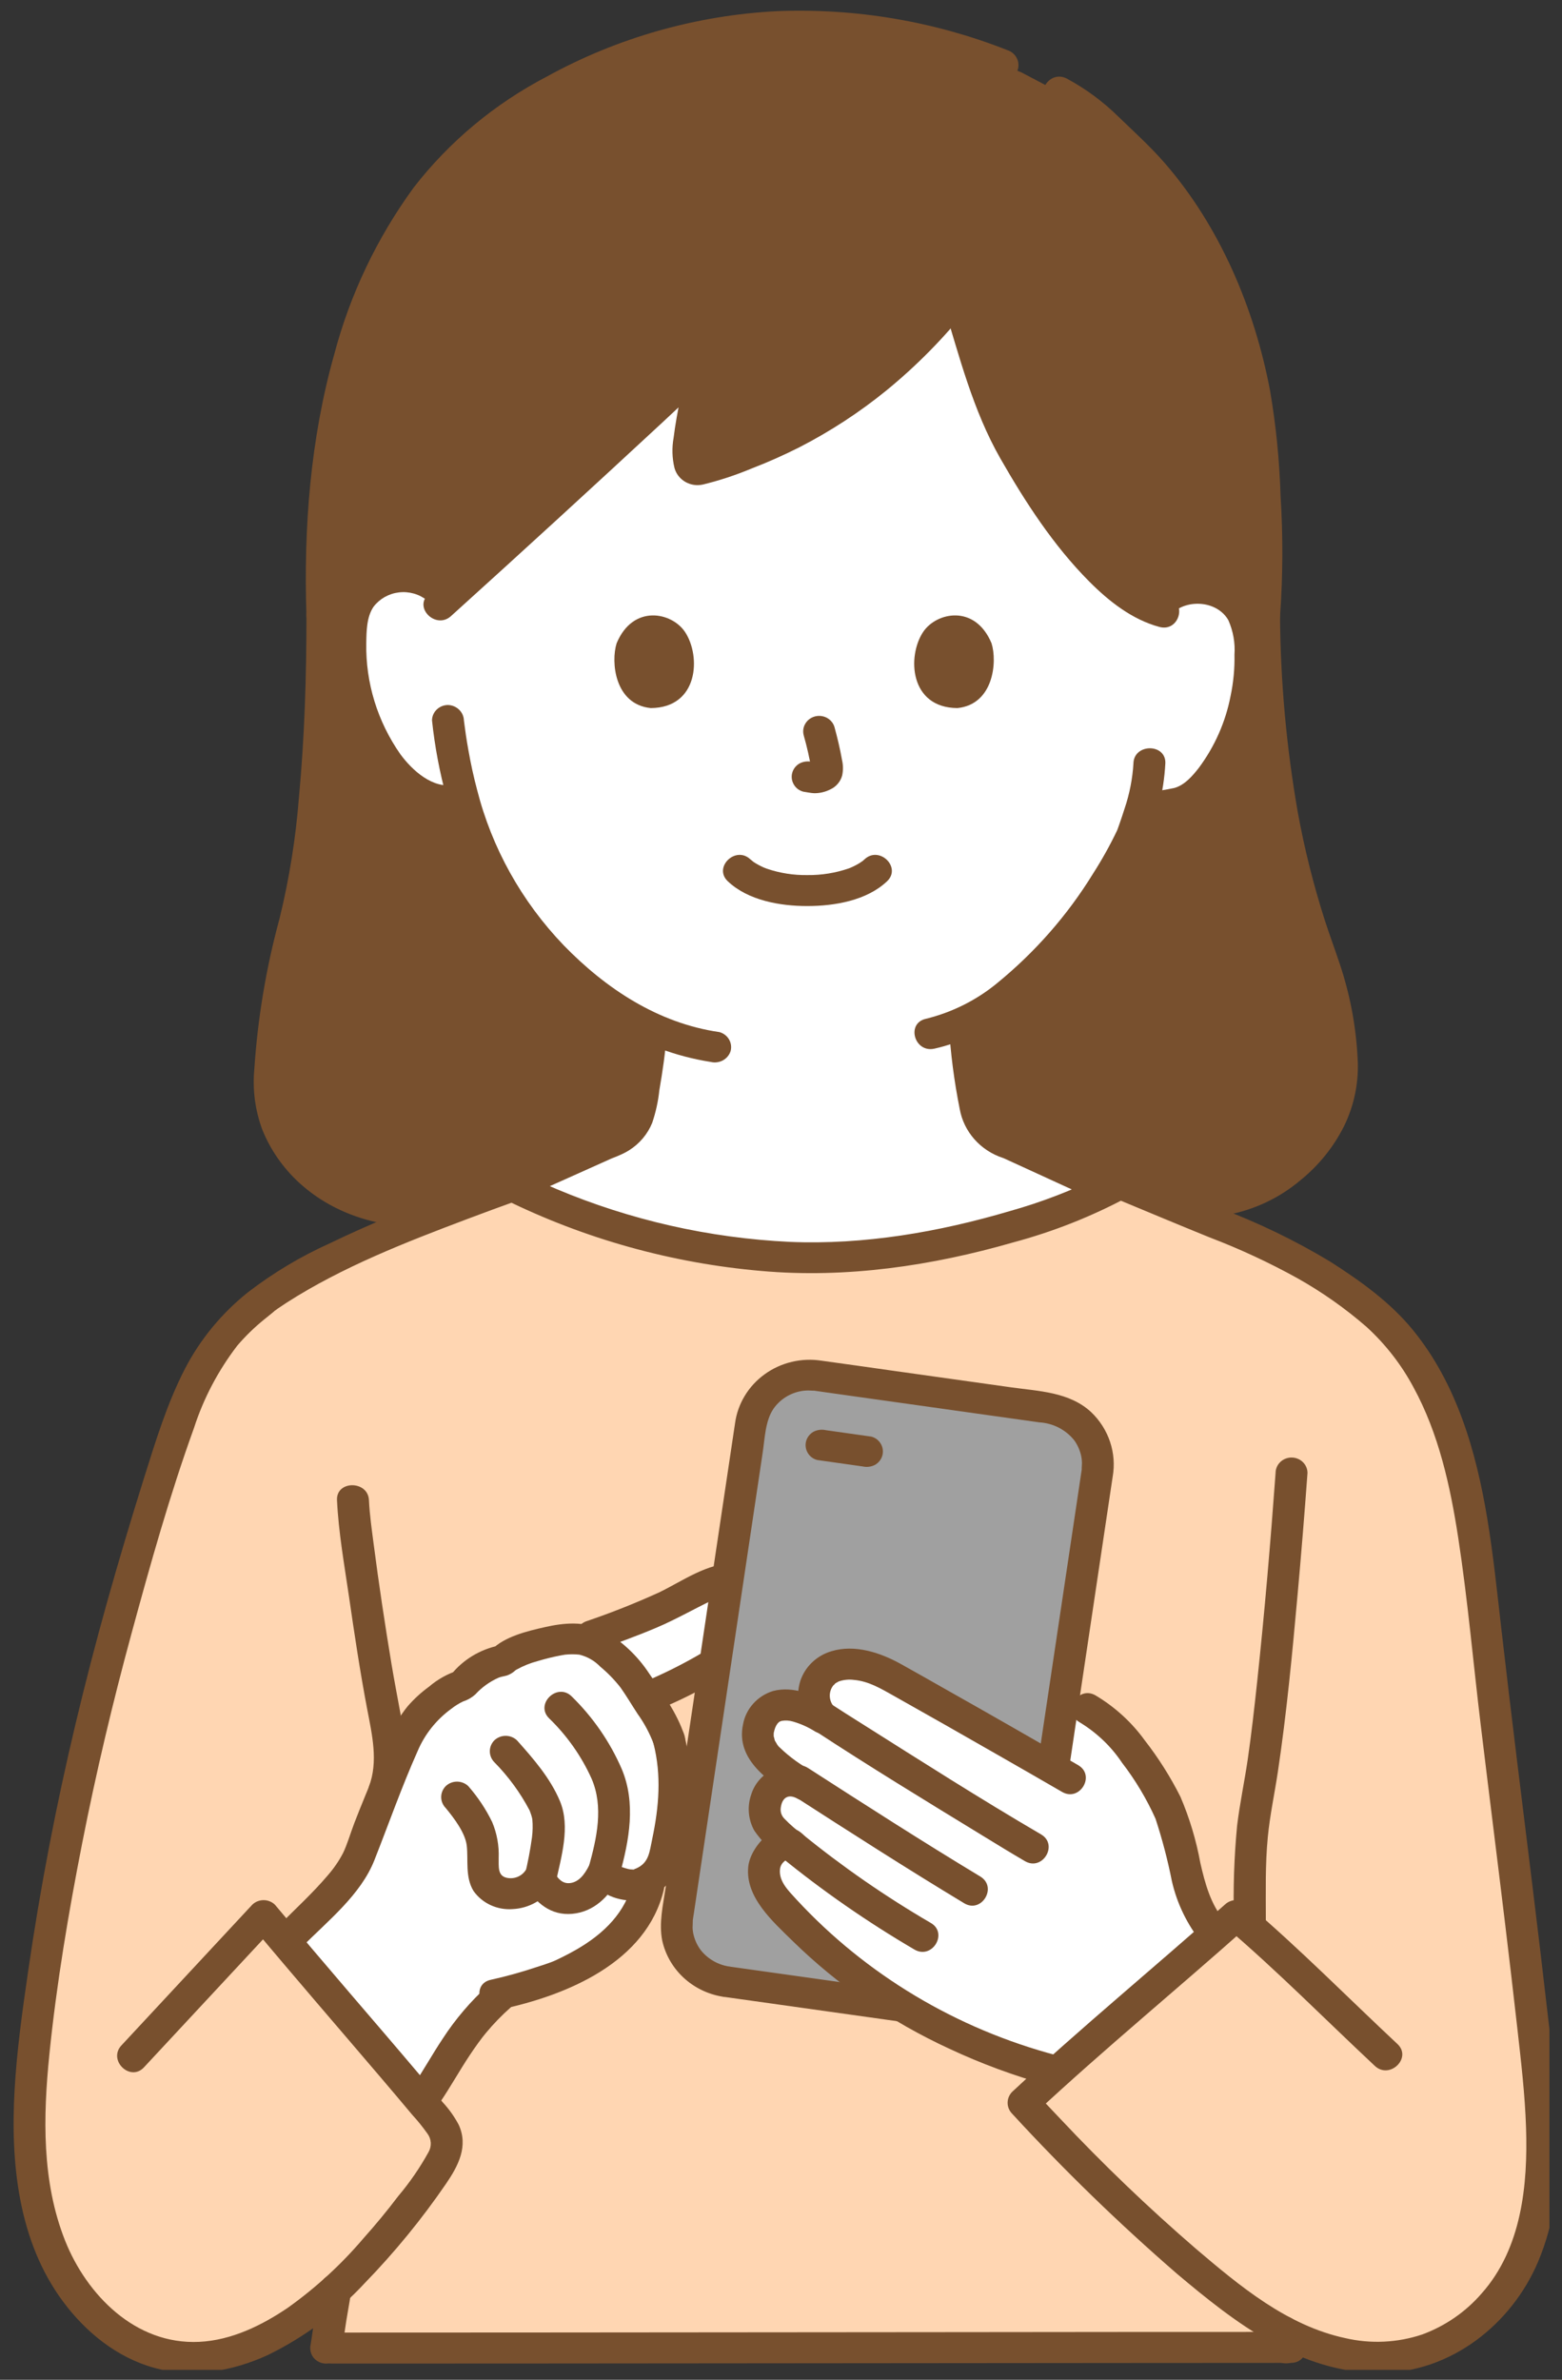 <svg width="65" height="99" viewBox="0 0 65 99" fill="none" xmlns="http://www.w3.org/2000/svg">
<rect x="0" y="0" width="65" height="99" fill="#333333" stroke="none"/>
<g clip-path="url(#clip0_7046_20493)">
<path d="M23.413 49.033C20.97 49.653 19.164 50.233 19.164 50.233C14.416 51.209 11.196 48.048 11.223 45.166C11.296 43.011 11.612 40.87 12.164 38.782C12.896 36.248 13.418 31.789 13.417 25.608C13.105 16.488 15.579 9.875 19.48 6.253C21.828 4.07 27.127 1.096 33.079 1.096C36.042 1.051 38.983 1.597 41.719 2.701L42.494 3.006L44.064 3.832C45.465 4.569 45.839 5.131 47.126 6.335C50.102 9.119 52.17 14.129 52.499 18.616C52.595 19.91 52.813 23.277 52.603 25.608C52.708 33.309 54.172 37.62 54.928 39.742C55.523 41.285 55.833 42.919 55.846 44.566C55.874 47.449 52.178 51.181 47.931 49.704C47.931 49.704 37.965 47.676 32.92 47.556C30.171 47.492 26.336 48.292 23.413 49.033Z" fill="#78502E"/>
<path d="M20.314 49.774C20.591 49.682 25.142 47.618 25.237 47.585C26.677 47.081 26.619 46.184 26.8 45.181C26.952 44.385 27.051 43.58 27.096 42.771C25.32 41.962 23.68 40.631 22.245 38.965C20.84 37.291 19.827 35.34 19.276 33.248L19.101 33.264C18.205 33.481 17.5 33.044 17.001 32.658C16.375 32.142 15.872 31.501 15.525 30.779C14.789 29.351 14.473 27.755 14.609 26.164C14.628 25.757 14.735 25.359 14.923 24.995C15.085 24.731 15.306 24.506 15.57 24.336C15.834 24.166 16.133 24.055 16.447 24.012C16.767 23.967 17.092 23.989 17.402 24.077C17.712 24.165 17.999 24.317 18.243 24.522L18.684 24.829C21.649 22.143 26.592 17.626 29.251 15.095C29.066 16.613 28.081 19.827 29.126 19.525C33.519 18.308 37.056 15.818 39.842 12.305C40.427 14.194 41.165 16.869 41.844 18.104C42.774 19.795 45.39 24.333 48.071 25.343C48.304 25.026 48.623 24.779 48.994 24.628C49.364 24.477 49.77 24.43 50.167 24.491C50.48 24.534 50.779 24.645 51.043 24.815C51.306 24.985 51.527 25.21 51.689 25.474C51.877 25.838 51.984 26.236 52.003 26.642C52.14 28.234 51.824 29.832 51.087 31.261C50.741 31.983 50.237 32.624 49.612 33.14C49.089 33.544 48.144 33.516 47.49 33.627C47.363 34.057 47.233 34.415 47.164 34.617C46.651 35.968 43.764 40.78 40.142 42.504C40.182 43.402 40.284 44.297 40.447 45.182C40.628 46.186 40.571 47.083 42.01 47.587C42.105 47.62 46.185 49.502 46.331 49.561C46.331 49.561 40.333 55.389 32.293 55.389C24.254 55.389 20.314 49.774 20.314 49.774Z" fill="white"/>
<path d="M48.839 25.457C49.507 24.904 50.677 25.028 51.116 25.8C51.316 26.252 51.404 26.744 51.37 27.236C51.382 27.811 51.328 28.386 51.209 28.95C51.001 30.031 50.549 31.054 49.885 31.946C49.62 32.283 49.296 32.663 48.861 32.782C48.38 32.883 47.892 32.953 47.401 32.991C47.232 33.038 47.088 33.147 47.001 33.295C46.914 33.444 46.891 33.619 46.937 33.784C46.988 33.946 47.101 34.084 47.253 34.167C47.405 34.251 47.585 34.275 47.754 34.234C48.209 34.17 48.672 34.156 49.12 34.049C49.634 33.916 50.098 33.643 50.457 33.263C51.23 32.453 51.812 31.49 52.161 30.439C52.548 29.373 52.73 28.247 52.698 27.117C52.663 25.996 52.412 24.925 51.395 24.271C50.86 23.945 50.23 23.796 49.6 23.845C48.971 23.895 48.374 24.141 47.901 24.547C47.777 24.669 47.708 24.832 47.708 25.003C47.708 25.173 47.777 25.337 47.901 25.458C48.027 25.576 48.195 25.642 48.37 25.642C48.545 25.642 48.714 25.576 48.84 25.458L48.839 25.457Z" fill="#78502E"/>
<path d="M47.167 31.751C47.128 32.394 47.004 33.03 46.796 33.642C46.728 33.859 46.655 34.074 46.58 34.289C46.555 34.361 46.529 34.433 46.503 34.504C46.495 34.525 46.486 34.545 46.477 34.566C46.435 34.677 46.543 34.427 46.485 34.549C46.188 35.17 45.852 35.772 45.479 36.353C44.42 38.074 43.071 39.612 41.49 40.902C40.632 41.608 39.62 42.114 38.53 42.382C37.697 42.567 38.05 43.81 38.884 43.624C41.123 43.125 42.986 41.535 44.448 39.889C45.708 38.512 46.763 36.971 47.581 35.311C48.119 34.193 48.429 32.983 48.494 31.751C48.522 30.921 47.193 30.922 47.166 31.751L47.167 31.751Z" fill="#78502E"/>
<path d="M18.713 24.065C18.284 23.699 17.754 23.463 17.188 23.384C16.622 23.306 16.045 23.389 15.527 23.623C14.444 24.117 14.032 25.127 13.94 26.222C13.754 28.428 14.442 30.902 15.964 32.583C16.804 33.511 17.98 34.161 19.278 33.886C20.113 33.709 19.759 32.466 18.924 32.643C18.008 32.837 17.15 32.04 16.662 31.378C15.708 30.016 15.212 28.401 15.242 26.755C15.25 26.266 15.254 25.662 15.546 25.239C15.671 25.076 15.829 24.939 16.01 24.836C16.192 24.734 16.393 24.668 16.601 24.644C16.81 24.619 17.021 24.636 17.223 24.693C17.424 24.75 17.612 24.847 17.773 24.976C17.9 25.093 18.068 25.158 18.243 25.158C18.418 25.158 18.586 25.093 18.713 24.976C18.836 24.855 18.905 24.691 18.905 24.521C18.905 24.35 18.836 24.187 18.713 24.065Z" fill="#78502E"/>
<path d="M17.978 29.973C18.207 32.144 18.789 34.267 19.703 36.262C20.963 38.847 22.94 41.041 25.412 42.599C26.671 43.407 28.094 43.945 29.584 44.178C29.754 44.218 29.933 44.193 30.085 44.11C30.237 44.026 30.35 43.889 30.402 43.728C30.447 43.563 30.424 43.388 30.337 43.239C30.25 43.091 30.107 42.982 29.938 42.935C27.378 42.567 25.204 41.121 23.46 39.327C21.707 37.502 20.465 35.273 19.852 32.851C19.709 32.315 19.591 31.769 19.494 31.221C19.404 30.721 19.36 30.406 19.305 29.973C19.3 29.803 19.229 29.642 19.105 29.523C18.982 29.403 18.816 29.333 18.641 29.328C18.465 29.329 18.297 29.397 18.172 29.518C18.048 29.639 17.978 29.802 17.977 29.973H17.978Z" fill="#78502E"/>
<path d="M39.254 12.649C39.923 14.833 40.485 17.071 41.631 19.077C42.667 20.888 43.836 22.692 45.324 24.188C46.136 25.004 47.102 25.772 48.248 26.081C49.073 26.302 49.425 25.061 48.601 24.838C47.793 24.621 47.055 24.046 46.422 23.433C45.68 22.697 45.012 21.895 44.425 21.038C43.401 19.581 42.414 18.029 41.815 16.362C41.335 15.027 40.95 13.661 40.535 12.308C40.292 11.514 39.009 11.851 39.254 12.65V12.649Z" fill="#78502E"/>
<path d="M39.364 11.859C37.773 13.9 35.802 15.634 33.554 16.973C32.428 17.629 31.235 18.169 29.994 18.584C29.683 18.688 29.37 18.785 29.055 18.873C29.005 18.881 28.956 18.894 28.909 18.913C28.927 18.902 29.07 18.913 28.977 18.899C29.052 18.902 29.127 18.921 29.195 18.953C29.206 18.959 29.389 19.159 29.327 19.072C29.259 18.977 29.352 19.184 29.344 19.105C29.333 19.072 29.325 19.037 29.319 19.002C29.314 19.155 29.319 18.988 29.319 18.921C29.315 18.708 29.326 18.495 29.354 18.284C29.464 17.298 29.781 16.152 29.916 15.093C29.99 14.511 29.156 14.28 28.781 14.636C25.919 17.361 22.994 20.023 20.07 22.684C19.324 23.364 18.576 24.042 17.828 24.719C17.201 25.286 18.142 26.195 18.767 25.63C21.71 22.97 24.636 20.29 27.545 17.593C28.274 16.915 28.999 16.234 29.72 15.55L28.585 15.093C28.584 15.12 28.58 15.147 28.573 15.174C28.566 15.219 28.559 15.264 28.552 15.309C28.531 15.43 28.51 15.551 28.487 15.671C28.431 15.961 28.373 16.25 28.316 16.539C28.205 17.094 28.1 17.65 28.031 18.211C27.956 18.628 27.968 19.054 28.067 19.465C28.133 19.709 28.295 19.918 28.519 20.047C28.742 20.176 29.009 20.214 29.261 20.154C29.944 19.987 30.612 19.767 31.259 19.497C31.94 19.235 32.607 18.939 33.257 18.611C34.551 17.947 35.769 17.152 36.89 16.24C38.154 15.206 39.299 14.043 40.304 12.77C40.423 12.647 40.49 12.484 40.49 12.315C40.49 12.145 40.423 11.982 40.304 11.859C40.179 11.739 40.01 11.672 39.834 11.672C39.658 11.672 39.49 11.739 39.364 11.859H39.364Z" fill="#78502E"/>
<path d="M41.897 2.076C38.87 0.886 35.615 0.336 32.35 0.463C28.979 0.635 25.695 1.567 22.76 3.183C20.587 4.315 18.693 5.893 17.212 7.806C15.687 9.899 14.568 12.245 13.912 14.728C12.916 18.256 12.632 21.958 12.752 25.603C12.78 26.43 14.109 26.434 14.081 25.603C13.899 20.032 14.613 13.998 17.815 9.22C19.029 7.432 20.636 5.927 22.522 4.815C25.134 3.214 28.082 2.197 31.15 1.841C34.688 1.497 38.258 2.006 41.544 3.32C41.714 3.365 41.895 3.342 42.048 3.258C42.201 3.174 42.314 3.034 42.362 2.87C42.404 2.706 42.38 2.531 42.293 2.384C42.207 2.236 42.065 2.127 41.897 2.078V2.076Z" fill="#78502E"/>
<path d="M53.269 25.605C53.386 23.951 53.393 22.292 53.289 20.637C53.245 19.163 53.099 17.693 52.849 16.238C52.205 12.841 50.773 9.431 48.462 6.776C47.863 6.088 47.178 5.47 46.521 4.835C45.894 4.22 45.181 3.694 44.401 3.273C43.651 2.873 42.98 3.986 43.73 4.386C44.361 4.719 44.941 5.135 45.453 5.623C46.04 6.181 46.643 6.737 47.197 7.327C48.27 8.509 49.157 9.84 49.827 11.275C50.562 12.8 51.11 14.403 51.46 16.052C51.734 17.444 51.895 18.855 51.941 20.271C52.065 22.047 52.064 23.829 51.94 25.605C51.941 25.776 52.011 25.939 52.136 26.059C52.26 26.18 52.428 26.248 52.604 26.249C52.779 26.246 52.946 26.177 53.07 26.057C53.194 25.937 53.265 25.775 53.268 25.605L53.269 25.605Z" fill="#78502E"/>
<path d="M12.753 25.606C12.753 28.133 12.675 30.662 12.439 33.179C12.307 34.875 12.037 36.559 11.632 38.214C11.074 40.264 10.723 42.362 10.583 44.478C10.504 45.331 10.617 46.19 10.916 46.996C11.255 47.836 11.782 48.592 12.459 49.211C14.314 50.899 16.906 51.339 19.343 50.853C20.18 50.686 19.826 49.444 18.99 49.61C17.121 49.983 15.059 49.695 13.583 48.46C12.985 47.969 12.511 47.35 12.197 46.653C11.874 45.878 11.867 45.266 11.915 44.432C12.05 42.457 12.382 40.499 12.906 38.587C13.305 36.965 13.577 35.317 13.721 33.656C13.995 30.983 14.081 28.292 14.081 25.607C14.081 24.777 12.752 24.776 12.752 25.607L12.753 25.606Z" fill="#78502E"/>
<path d="M51.937 25.603C51.997 29.696 52.424 33.828 53.585 37.775C54.014 39.232 54.62 40.644 54.932 42.132C55.056 42.731 55.133 43.338 55.162 43.948C55.2 44.391 55.181 44.837 55.103 45.275C54.917 46.058 54.537 46.786 53.995 47.396C53.33 48.182 52.458 48.779 51.471 49.123C50.377 49.479 49.19 49.463 48.107 49.078C47.937 49.033 47.755 49.055 47.602 49.139C47.449 49.224 47.336 49.363 47.289 49.528C47.243 49.693 47.265 49.869 47.352 50.018C47.439 50.166 47.584 50.275 47.754 50.321C48.828 50.673 49.978 50.748 51.091 50.535C52.204 50.324 53.241 49.833 54.098 49.113C54.868 48.493 55.493 47.721 55.93 46.848C56.363 45.963 56.557 44.985 56.494 44.008C56.425 42.659 56.169 41.325 55.733 40.043C55.537 39.455 55.32 38.873 55.13 38.284C54.656 36.806 54.28 35.301 54.003 33.778C53.531 31.076 53.284 28.343 53.266 25.603C53.254 24.774 51.925 24.772 51.937 25.603L51.937 25.603Z" fill="#78502E"/>
<path d="M26.417 43.003C26.371 43.634 26.292 44.262 26.18 44.885C26.111 45.279 26.073 45.683 25.966 46.069C25.937 46.213 25.878 46.35 25.792 46.47C25.706 46.59 25.594 46.692 25.465 46.767C25.241 46.889 25.008 46.995 24.768 47.084C23.631 47.586 22.501 48.105 21.366 48.611C21.066 48.744 20.766 48.877 20.466 49.009C20.363 49.055 20.259 49.099 20.155 49.144C19.986 49.217 20.294 49.097 20.137 49.151C19.969 49.2 19.828 49.309 19.741 49.457C19.655 49.605 19.63 49.779 19.673 49.943C19.721 50.107 19.834 50.246 19.986 50.331C20.139 50.415 20.32 50.437 20.49 50.393C20.939 50.238 21.372 50.019 21.805 49.826C22.509 49.513 23.212 49.198 23.914 48.881C24.423 48.653 24.931 48.425 25.439 48.197C25.446 48.194 25.562 48.147 25.562 48.143C25.562 48.148 25.219 48.279 25.52 48.165C25.607 48.132 25.696 48.095 25.781 48.057C25.917 48 26.049 47.932 26.174 47.855C26.613 47.58 26.952 47.178 27.142 46.706C27.291 46.265 27.39 45.81 27.438 45.349C27.573 44.57 27.689 43.789 27.744 43C27.744 42.829 27.674 42.665 27.55 42.544C27.425 42.423 27.256 42.355 27.08 42.355C26.904 42.355 26.735 42.423 26.61 42.544C26.485 42.665 26.415 42.829 26.415 43L26.417 43.003Z" fill="#78502E"/>
<path d="M39.485 42.635C39.554 43.81 39.705 44.98 39.937 46.135C40.02 46.599 40.23 47.032 40.545 47.39C40.86 47.748 41.269 48.017 41.728 48.168C41.999 48.272 41.568 48.088 41.756 48.177C41.834 48.214 41.912 48.248 41.99 48.284C42.231 48.394 42.472 48.504 42.713 48.615C43.365 48.913 44.016 49.212 44.668 49.511C45.111 49.714 45.548 49.932 45.998 50.118C46.152 50.199 46.331 50.22 46.5 50.177C46.669 50.134 46.815 50.03 46.907 49.887C46.995 49.739 47.019 49.564 46.975 49.399C46.93 49.234 46.82 49.092 46.669 49.005C45.707 48.608 44.771 48.138 43.825 47.704C43.37 47.495 42.916 47.282 42.458 47.08C42.226 46.993 42.001 46.89 41.784 46.772C41.66 46.699 41.552 46.603 41.468 46.488C41.383 46.374 41.323 46.244 41.292 46.106C41.184 45.662 41.102 45.212 41.046 44.759C40.928 44.056 40.851 43.347 40.814 42.636C40.77 41.811 39.441 41.806 39.486 42.636L39.485 42.635Z" fill="#78502E"/>
<path d="M13.572 97.685C13.589 97.591 13.771 96.343 13.771 96.343L13.854 95.892C13.866 95.817 13.904 95.594 13.96 95.25C11.961 97.081 9.397 98.544 6.789 97.932C5.327 97.588 4.081 96.611 3.201 95.427C0.817 92.216 1.055 87.88 1.568 83.952C2.631 75.763 4.43 68.531 6.955 60.648C7.611 58.597 8.367 56.481 9.929 54.956C10.183 54.706 10.983 54.051 11.069 53.989C13.475 52.281 17.666 50.654 21.325 49.334C24.485 50.928 29.274 52.319 33.793 52.328C38.073 52.341 43.709 50.878 46.604 49.238C48.434 50 50.178 50.733 52.054 51.475C53.743 52.204 55.326 53.143 56.763 54.27C60.398 57.033 61.165 61.983 61.66 66.436C62.38 72.91 63.147 78.459 63.867 84.934C64.185 87.791 64.491 90.756 63.535 93.475C62.578 96.195 59.981 98.245 57.024 98.058C55.87 97.98 54.744 97.671 53.717 97.153V97.653C46.206 97.653 23.872 97.68 13.809 97.68" fill="#FFD6B2"/>
<path d="M13.81 98.324C19.092 98.324 24.374 98.321 29.656 98.315C35.421 98.31 41.186 98.305 46.951 98.3C49.207 98.298 51.462 98.297 53.717 98.296C54.572 98.296 54.574 97.008 53.717 97.008C49.043 97.008 44.368 97.011 39.694 97.017C33.757 97.022 27.82 97.027 21.883 97.032C19.192 97.034 16.501 97.035 13.81 97.035C12.955 97.035 12.953 98.324 13.81 98.324Z" fill="#78502E"/>
<path d="M14.024 62.407C14.087 63.745 14.328 65.089 14.522 66.414C14.749 67.976 14.982 69.539 15.278 71.09C15.48 72.146 15.752 73.285 15.35 74.327C15.305 74.492 15.328 74.667 15.415 74.816C15.502 74.964 15.645 75.073 15.814 75.12C15.984 75.161 16.164 75.138 16.316 75.054C16.469 74.97 16.582 74.832 16.632 74.67C17.028 73.641 16.883 72.495 16.693 71.439C16.56 70.703 16.416 69.97 16.293 69.233C16.017 67.569 15.764 65.893 15.55 64.239C15.471 63.631 15.382 63.019 15.353 62.406C15.314 61.581 13.985 61.576 14.024 62.406L14.024 62.407Z" fill="#78502E"/>
<path d="M14.211 97.853C14.311 97.275 14.377 96.693 14.483 96.117C14.526 95.885 14.561 95.65 14.599 95.418C14.64 95.25 14.617 95.073 14.532 94.921C14.466 94.811 14.368 94.723 14.251 94.667C14.133 94.612 14.002 94.591 13.872 94.607C13.742 94.624 13.621 94.677 13.522 94.76C13.424 94.843 13.352 94.953 13.318 95.075C13.211 95.737 13.096 96.398 12.998 97.062C12.976 97.211 12.956 97.361 12.93 97.51C12.889 97.678 12.912 97.855 12.997 98.007C13.063 98.116 13.161 98.204 13.278 98.26C13.396 98.316 13.527 98.337 13.657 98.32C13.787 98.304 13.908 98.251 14.007 98.168C14.105 98.084 14.177 97.975 14.211 97.853Z" fill="#78502E"/>
<path d="M52.735 96.983C52.745 97.063 52.757 97.141 52.768 97.221L52.745 97.05C52.772 97.29 52.815 97.528 52.852 97.767L52.864 97.847C52.916 98.009 53.029 98.146 53.181 98.23C53.333 98.313 53.512 98.338 53.681 98.297C53.848 98.252 53.99 98.146 54.078 98.002L54.145 97.848C54.177 97.736 54.177 97.618 54.145 97.506L54.062 96.971L54.05 96.894L54.074 97.065C54.065 96.984 54.053 96.906 54.041 96.826L54.065 96.998L54.063 96.984C54.059 96.815 53.987 96.653 53.864 96.533C53.74 96.413 53.574 96.344 53.399 96.34L53.222 96.363C53.111 96.392 53.01 96.45 52.929 96.528L52.825 96.659C52.766 96.757 52.734 96.87 52.734 96.984L52.735 96.983Z" fill="#78502E"/>
<path d="M52.676 79.866C52.676 78.718 52.647 77.57 52.757 76.424C52.845 75.51 53.04 74.616 53.176 73.709C53.541 71.274 53.773 68.819 53.994 66.368C54.147 64.672 54.286 62.975 54.409 61.277C54.409 61.106 54.339 60.942 54.215 60.822C54.09 60.701 53.921 60.633 53.745 60.633C53.569 60.633 53.4 60.701 53.275 60.822C53.151 60.942 53.081 61.106 53.081 61.277C52.87 64.174 52.624 67.07 52.315 69.959C52.2 71.032 52.072 72.163 51.923 73.187C51.788 74.111 51.592 75.023 51.48 75.95C51.356 77.252 51.312 78.559 51.348 79.866C51.348 80.695 52.677 80.697 52.677 79.866H52.676Z" fill="#78502E"/>
<path d="M12.094 80.539C12.914 79.708 14.575 78.233 14.962 77.148C15.58 75.419 15.848 74.881 16.451 73.369C16.743 72.638 17.109 71.686 17.697 71.148C18.022 70.851 18.737 70.221 19.248 70.106C19.674 69.591 20.266 69.228 20.929 69.076C21.351 68.626 23.014 68.236 23.515 68.19C23.746 68.165 23.98 68.168 24.211 68.2C26.347 67.419 26.945 67.225 28.344 66.512C29.292 66.028 30.057 65.476 31.091 65.747C31.408 65.859 31.678 66.067 31.863 66.34C32.139 67 31.821 67.561 31.34 67.99C29.542 69.591 28.185 69.998 26.897 70.66C26.938 70.723 26.982 70.79 27.029 70.862C27.369 71.322 27.64 71.827 27.833 72.361C28.047 73.256 28.118 74.177 28.045 75.094C27.953 75.845 27.812 76.59 27.625 77.325C27.55 77.662 27.343 77.958 27.048 78.15C27.004 78.338 26.979 78.448 26.979 78.448C26.614 80.039 25.474 81.164 23.431 82.12C22.625 82.432 21.799 82.692 20.958 82.899C19.297 84.272 18.555 85.931 17.744 87.118" fill="white"/>
<path d="M12.565 80.994C13.642 79.906 15.009 78.829 15.579 77.385C16.176 75.874 16.714 74.336 17.378 72.848C17.673 72.148 18.158 71.539 18.781 71.085C18.933 70.965 19.099 70.862 19.276 70.778C19.464 70.718 19.635 70.619 19.78 70.488C20.049 70.192 20.381 69.954 20.752 69.79C20.869 69.744 20.991 69.733 21.109 69.696C21.231 69.651 21.343 69.583 21.438 69.495C21.58 69.388 21.317 69.561 21.493 69.457C21.769 69.303 22.064 69.183 22.372 69.102C22.682 69.008 22.997 68.93 23.315 68.869C23.377 68.857 23.439 68.847 23.501 68.836C23.683 68.804 23.367 68.844 23.519 68.834C23.715 68.812 23.914 68.812 24.111 68.834C24.443 68.916 24.743 69.088 24.976 69.331C25.289 69.59 25.572 69.882 25.821 70.2C26.072 70.554 26.291 70.93 26.529 71.292C26.805 71.676 27.029 72.093 27.196 72.532C27.455 73.319 28.739 72.983 28.478 72.189C28.173 71.264 27.564 70.414 27.01 69.612C26.523 68.87 25.86 68.251 25.075 67.809C24.314 67.434 23.477 67.506 22.672 67.689C21.931 67.857 21.011 68.077 20.462 68.621L20.755 68.455C19.974 68.618 19.275 69.041 18.781 69.651L19.074 69.485C18.625 69.629 18.211 69.86 17.856 70.164C17.528 70.402 17.229 70.676 16.965 70.98C16.331 71.751 16.014 72.709 15.646 73.615C15.344 74.359 15.029 75.097 14.742 75.847C14.588 76.25 14.437 76.766 14.271 77.096C14.095 77.432 13.877 77.746 13.624 78.033C13.006 78.759 12.298 79.405 11.626 80.083C11.034 80.681 11.972 81.594 12.566 80.995L12.565 80.994Z" fill="#78502E"/>
<path d="M20.31 82.596C19.586 83.251 18.951 83.995 18.423 84.808C17.988 85.46 17.611 86.146 17.171 86.795C17.084 86.943 17.059 87.118 17.104 87.283C17.148 87.448 17.258 87.589 17.41 87.677C17.563 87.759 17.742 87.781 17.912 87.738C18.081 87.695 18.227 87.59 18.319 87.445C18.747 86.815 19.115 86.148 19.537 85.512C19.654 85.335 19.776 85.159 19.901 84.986C20.037 84.8 20.12 84.692 20.228 84.563C20.541 84.186 20.883 83.833 21.252 83.508C21.376 83.387 21.445 83.223 21.445 83.053C21.445 82.882 21.376 82.719 21.252 82.597C21.126 82.48 20.957 82.414 20.782 82.414C20.607 82.414 20.439 82.48 20.312 82.597L20.31 82.596Z" fill="#78502E"/>
<path d="M26.34 78.274C26.038 79.544 25.148 80.435 23.973 81.109C23.797 81.21 23.617 81.306 23.435 81.397C23.339 81.445 23.243 81.493 23.146 81.538C23.119 81.551 22.921 81.634 23.088 81.567C22.829 81.671 22.562 81.757 22.295 81.842C21.682 82.046 21.058 82.219 20.426 82.359C19.591 82.534 19.945 83.777 20.78 83.602C23.606 83.01 26.905 81.625 27.622 78.616C27.816 77.809 26.533 77.465 26.34 78.274Z" fill="#78502E"/>
<path d="M24.791 68.675C25.634 68.368 26.48 68.067 27.305 67.717C28.101 67.38 28.843 66.953 29.62 66.579C29.98 66.386 30.391 66.303 30.799 66.341C30.937 66.363 31.064 66.425 31.163 66.519C31.283 66.616 31.289 66.629 31.302 66.792C31.331 67.161 30.977 67.446 30.721 67.667C30.333 68.005 29.921 68.316 29.488 68.598C28.714 69.069 27.908 69.489 27.076 69.853C26.925 69.941 26.815 70.082 26.771 70.247C26.726 70.412 26.75 70.587 26.837 70.735C26.929 70.88 27.075 70.985 27.244 71.028C27.413 71.071 27.593 71.049 27.746 70.966C28.612 70.588 29.448 70.149 30.247 69.653C30.761 69.313 31.25 68.94 31.711 68.535C32.169 68.176 32.484 67.673 32.602 67.112C32.793 65.907 31.758 65.048 30.579 65.031C29.425 65.016 28.412 65.771 27.42 66.248C26.447 66.691 25.451 67.086 24.437 67.432C24.27 67.481 24.129 67.591 24.042 67.738C23.956 67.886 23.931 68.06 23.973 68.224C24.021 68.388 24.134 68.528 24.287 68.612C24.44 68.696 24.621 68.718 24.791 68.674L24.791 68.675Z" fill="#78502E"/>
<path d="M22.85 71.482C23.597 72.205 24.197 73.058 24.619 73.996C25.125 75.173 24.834 76.46 24.507 77.642C24.285 78.444 25.566 78.787 25.788 77.985C26.184 76.555 26.471 75.005 25.871 73.587C25.383 72.461 24.676 71.437 23.789 70.57C23.188 69.98 22.248 70.891 22.85 71.482H22.85Z" fill="#78502E"/>
<path d="M20.572 73.309C21.158 73.904 21.651 74.578 22.037 75.311C22.039 75.316 22.091 75.452 22.108 75.508C22.123 75.555 22.136 75.604 22.146 75.653C22.154 75.687 22.158 75.733 22.151 75.672C22.175 75.927 22.17 76.185 22.137 76.439C22.065 76.965 21.965 77.488 21.839 78.004C21.797 78.169 21.821 78.343 21.907 78.491C21.994 78.638 22.136 78.748 22.303 78.797C22.473 78.841 22.654 78.818 22.807 78.734C22.959 78.65 23.072 78.511 23.12 78.347C23.348 77.265 23.75 75.997 23.299 74.922C22.901 73.973 22.198 73.164 21.512 72.397C21.387 72.278 21.218 72.211 21.042 72.211C20.866 72.211 20.698 72.278 20.572 72.397C20.451 72.52 20.383 72.683 20.383 72.853C20.383 73.023 20.451 73.186 20.572 73.309Z" fill="#78502E"/>
<path d="M27.194 72.532C27.532 73.847 27.421 75.17 27.145 76.482C27.027 77.037 27.013 77.498 26.461 77.733C26.41 77.754 26.355 77.767 26.304 77.787C26.453 77.729 26.41 77.783 26.332 77.772C26.285 77.766 26.236 77.769 26.189 77.764C26.305 77.777 26.153 77.754 26.131 77.748C26.044 77.726 25.957 77.699 25.873 77.668C25.847 77.656 25.729 77.614 25.8 77.631C25.739 77.616 25.753 77.548 25.787 77.641C25.616 77.171 24.833 76.942 24.572 77.487C24.412 77.821 24.182 78.251 23.77 78.329C23.386 78.4 23.206 78.12 23.006 77.823C22.946 77.728 22.862 77.649 22.762 77.595C22.661 77.54 22.548 77.511 22.433 77.511C22.318 77.511 22.204 77.54 22.104 77.595C22.004 77.649 21.919 77.728 21.859 77.823C21.775 77.942 21.657 78.033 21.518 78.085C21.38 78.138 21.229 78.148 21.084 78.116C20.701 78.028 20.758 77.65 20.752 77.296C20.772 76.782 20.68 76.271 20.48 75.795C20.218 75.258 19.884 74.756 19.487 74.303C19.362 74.183 19.193 74.116 19.017 74.116C18.842 74.116 18.673 74.183 18.548 74.303C18.427 74.426 18.359 74.589 18.359 74.759C18.359 74.928 18.427 75.091 18.548 75.214C18.903 75.644 19.36 76.251 19.423 76.776C19.493 77.369 19.348 78.08 19.704 78.664C19.884 78.918 20.13 79.122 20.417 79.254C20.705 79.386 21.023 79.443 21.34 79.418C21.675 79.401 22.001 79.306 22.291 79.141C22.58 78.977 22.825 78.748 23.005 78.473H21.859C22.316 79.156 22.911 79.695 23.811 79.615C24.71 79.535 25.356 78.899 25.721 78.138L24.506 77.984C24.772 78.714 25.593 79.074 26.359 79.062C27.2 79.048 27.961 78.388 28.222 77.644C28.366 77.181 28.473 76.707 28.542 76.227C28.64 75.738 28.706 75.244 28.739 74.747C28.777 73.887 28.688 73.026 28.476 72.19C28.268 71.385 26.986 71.727 27.194 72.533L27.194 72.532Z" fill="#78502E"/>
<path d="M43.8 86.127C41.411 85.469 39.137 84.467 37.054 83.155C35.238 82.002 33.612 80.591 32.229 78.969C32.061 78.783 31.937 78.564 31.864 78.327C31.791 78.09 31.771 77.841 31.806 77.596C31.884 77.086 32.658 76.403 32.983 76.811C32.22 76.214 31.759 75.862 31.825 75.166C31.91 74.263 32.718 73.796 33.508 74.263C31.651 73.207 31.325 72.499 31.625 71.674C31.956 70.769 32.895 70.667 34.244 71.469C34.11 71.333 34.007 71.172 33.942 70.995C33.877 70.819 33.85 70.631 33.865 70.444C33.88 70.257 33.935 70.075 34.027 69.909C34.119 69.744 34.245 69.6 34.399 69.486C35.073 69.034 36.181 69.249 36.959 69.675C37.449 69.944 39.994 71.383 42.313 72.711C42.956 71.547 43.725 70.161 43.725 70.161L45.252 71.086C46.688 71.9 47.328 73.093 48.207 74.463C49.484 76.453 49.014 78.646 50.476 80.36" fill="white"/>
<path d="M28.18 79.773L31.253 59.21C31.345 58.593 31.686 58.037 32.201 57.664C32.715 57.291 33.362 57.132 33.998 57.222L43.613 58.573C44.249 58.663 44.822 58.993 45.207 59.492C45.591 59.992 45.755 60.619 45.663 61.235L42.59 81.798C42.498 82.415 42.157 82.971 41.642 83.344C41.127 83.716 40.481 83.876 39.845 83.786L30.23 82.435C29.594 82.345 29.02 82.015 28.636 81.515C28.252 81.016 28.087 80.389 28.18 79.773Z" fill="#A0A0A0"/>
<path d="M30.055 83.059L37.751 84.141C38.83 84.293 40.171 84.66 41.223 84.284C41.739 84.104 42.197 83.795 42.55 83.387C42.903 82.98 43.139 82.49 43.233 81.966C43.261 81.804 43.282 81.64 43.306 81.477L44.381 74.286L45.785 64.889L46.221 61.973C46.249 61.793 46.277 61.612 46.302 61.432C46.387 60.947 46.35 60.45 46.194 59.982C46.038 59.514 45.768 59.089 45.406 58.744C44.498 57.903 43.237 57.877 42.066 57.712L37.211 57.03C36.203 56.888 35.196 56.742 34.187 56.605C33.774 56.54 33.351 56.557 32.945 56.654C32.539 56.751 32.156 56.926 31.821 57.169C31.485 57.411 31.203 57.716 30.992 58.066C30.78 58.416 30.642 58.804 30.588 59.206L29.634 65.586L28.207 75.135L27.702 78.511C27.594 79.236 27.413 79.997 27.557 80.725C27.686 81.311 27.992 81.847 28.437 82.263C28.882 82.679 29.445 82.956 30.053 83.059C30.223 83.099 30.402 83.075 30.554 82.992C30.706 82.908 30.819 82.771 30.871 82.609C30.916 82.444 30.893 82.269 30.806 82.121C30.719 81.972 30.576 81.863 30.407 81.816C30.161 81.787 29.924 81.71 29.71 81.591C29.496 81.471 29.308 81.312 29.158 81.121C29.022 80.938 28.924 80.732 28.868 80.513C28.84 80.409 28.825 80.301 28.821 80.193C28.819 80.131 28.843 79.762 28.821 79.946C28.837 79.816 28.86 79.687 28.879 79.558L29.262 76.991L30.595 68.079L31.74 60.414C31.827 59.832 31.846 59.102 32.188 58.603C32.319 58.414 32.487 58.253 32.683 58.127C32.878 58.002 33.098 57.915 33.328 57.872C33.438 57.852 33.551 57.843 33.663 57.845C33.724 57.845 34.01 57.867 33.825 57.845C33.849 57.848 33.873 57.852 33.898 57.855C34.295 57.911 34.692 57.967 35.088 58.023L43.249 59.17C43.535 59.187 43.813 59.263 44.065 59.394C44.318 59.525 44.538 59.707 44.711 59.928C44.842 60.114 44.935 60.323 44.986 60.543C45.011 60.649 45.023 60.757 45.024 60.865C45.024 60.931 45 61.254 45.024 61.067C45.02 61.103 45.013 61.14 45.008 61.176L44.705 63.204L43.423 71.778L42.198 79.974C42.117 80.52 42.043 81.067 41.953 81.611C41.915 82.047 41.705 82.453 41.366 82.743C41.027 83.033 40.586 83.185 40.135 83.168C40.087 83.168 39.815 83.144 40.02 83.168C39.993 83.165 39.962 83.16 39.933 83.156L39.495 83.094L31.134 81.919L30.409 81.817C30.239 81.777 30.06 81.801 29.908 81.885C29.757 81.969 29.643 82.105 29.592 82.267C29.546 82.432 29.569 82.607 29.656 82.755C29.742 82.903 29.886 83.012 30.055 83.059Z" fill="#78502E"/>
<path d="M36.252 59.762C35.623 59.672 34.994 59.584 34.364 59.495C34.191 59.456 34.009 59.479 33.853 59.56C33.7 59.647 33.59 59.788 33.545 59.953C33.501 60.119 33.525 60.294 33.614 60.442C33.656 60.515 33.713 60.578 33.782 60.629C33.85 60.68 33.928 60.717 34.011 60.737C34.64 60.826 35.27 60.915 35.899 61.004C36.072 61.043 36.254 61.02 36.411 60.939C36.563 60.852 36.674 60.711 36.719 60.546C36.763 60.38 36.739 60.205 36.65 60.057C36.607 59.984 36.55 59.921 36.482 59.87C36.414 59.819 36.336 59.783 36.252 59.762Z" fill="#78502E"/>
<path d="M43.8 86.13C39.664 85.019 35.111 82.213 32.403 78.983C32.068 78.583 31.73 78.109 31.808 77.599C31.886 77.088 32.66 76.406 32.985 76.814C32.26 76.149 31.786 75.831 31.859 75.135C31.942 74.346 32.773 73.896 33.59 74.309C31.904 73.208 31.358 72.344 31.628 71.678C32.044 70.651 32.898 70.67 34.246 71.472C34.113 71.337 34.01 71.175 33.945 70.999C33.879 70.822 33.853 70.634 33.868 70.447C33.882 70.26 33.938 70.078 34.029 69.913C34.121 69.748 34.248 69.603 34.402 69.489C35.075 69.037 36.092 69.274 36.858 69.722C38.847 70.883 41.972 72.663 44.518 74.142L45.838 74.884" fill="white"/>
<path d="M44.868 73.431C43.041 72.37 41.207 71.32 39.365 70.282C38.744 69.929 38.122 69.576 37.497 69.228C36.645 68.753 35.577 68.392 34.595 68.692C34.295 68.781 34.021 68.939 33.797 69.152C33.573 69.365 33.405 69.628 33.307 69.917C33.196 70.262 33.181 70.629 33.263 70.982C33.346 71.334 33.523 71.659 33.778 71.924L34.583 70.911C33.878 70.502 33.005 70.125 32.168 70.346C31.849 70.445 31.564 70.627 31.344 70.872C31.124 71.117 30.977 71.416 30.92 71.736C30.602 73.217 32.033 74.162 33.176 74.818L33.847 73.705C33.619 73.567 33.361 73.482 33.093 73.457C32.826 73.431 32.556 73.467 32.305 73.56C32.053 73.653 31.828 73.801 31.646 73.993C31.464 74.185 31.331 74.415 31.256 74.666C31.173 74.909 31.142 75.166 31.164 75.421C31.187 75.676 31.262 75.924 31.387 76.15C31.686 76.589 32.069 76.967 32.516 77.266C33.171 77.778 34.048 76.977 33.456 76.354C32.54 75.391 31.236 76.725 31.138 77.649C31.003 78.926 32.158 79.933 33.001 80.762C34.886 82.602 37.084 84.112 39.5 85.225C40.827 85.847 42.207 86.356 43.625 86.747C44.45 86.971 44.802 85.727 43.978 85.504C39.799 84.4 36.038 82.148 33.145 79.021C32.825 78.667 32.401 78.272 32.458 77.757C32.471 77.638 32.529 77.528 32.621 77.448C32.653 77.414 32.767 77.341 32.769 77.331C32.785 77.262 32.812 77.358 32.747 77.328C32.688 77.301 32.567 77.319 32.516 77.266L33.456 76.354C33.164 76.151 32.895 75.921 32.65 75.666C32.589 75.607 32.542 75.535 32.514 75.456C32.487 75.377 32.478 75.293 32.489 75.21C32.543 74.77 32.812 74.62 33.176 74.819C33.923 75.226 34.583 74.129 33.847 73.706C33.332 73.436 32.859 73.094 32.445 72.694C32.392 72.647 32.349 72.592 32.317 72.53C32.296 72.496 32.276 72.46 32.255 72.426C32.167 72.277 32.27 72.486 32.241 72.399C32.223 72.345 32.187 72.142 32.2 72.29C32.194 72.214 32.194 72.138 32.2 72.061C32.207 71.969 32.176 72.169 32.2 72.079C32.209 72.045 32.216 72.01 32.226 71.976C32.242 71.911 32.266 71.849 32.297 71.79C32.306 71.773 32.392 71.645 32.366 71.682C32.329 71.731 32.445 71.613 32.391 71.655C32.429 71.625 32.473 71.603 32.52 71.59C32.68 71.561 32.844 71.57 32.999 71.617C33.321 71.71 33.628 71.847 33.91 72.025C34.594 72.421 35.175 71.552 34.716 71.013C34.601 70.888 34.536 70.728 34.53 70.561C34.525 70.394 34.58 70.231 34.687 70.1C34.643 70.156 34.819 69.977 34.754 70.029C34.724 70.053 34.88 69.957 34.903 69.948C35.107 69.877 35.326 69.856 35.54 69.885C36.149 69.939 36.66 70.248 37.176 70.537C38.628 71.353 40.076 72.175 41.52 73.004C42.414 73.514 43.306 74.028 44.197 74.544C44.932 74.971 45.601 73.858 44.867 73.431H44.868Z" fill="#78502E"/>
<path d="M43.322 76.311C40.786 74.829 38.308 73.248 35.827 71.681C35.397 71.41 34.967 71.14 34.541 70.861C33.831 70.396 33.165 71.512 33.871 71.974C36.178 73.487 38.542 74.928 40.898 76.367C41.479 76.723 42.06 77.079 42.651 77.424C43.385 77.853 44.054 76.739 43.322 76.311Z" fill="#78502E"/>
<path d="M40.793 78.063C38.375 76.605 35.999 75.078 33.626 73.55C32.912 73.09 32.246 74.206 32.956 74.663C35.328 76.191 37.704 77.717 40.122 79.175C40.851 79.615 41.519 78.5 40.793 78.063Z" fill="#78502E"/>
<path d="M38.729 79.992C36.852 78.898 35.067 77.663 33.39 76.299C33.263 76.182 33.095 76.117 32.92 76.117C32.745 76.117 32.577 76.182 32.45 76.299C32.327 76.42 32.258 76.584 32.258 76.754C32.258 76.925 32.327 77.088 32.45 77.21C34.212 78.649 36.087 79.951 38.059 81.105C38.797 81.525 39.467 80.412 38.729 79.992Z" fill="#78502E"/>
<path d="M44.918 71.642C45.631 72.072 46.237 72.648 46.693 73.332C47.248 74.053 47.715 74.834 48.085 75.659C48.364 76.508 48.591 77.372 48.764 78.247C48.976 79.182 49.401 80.06 50.008 80.815C50.134 80.935 50.303 81.002 50.479 81.002C50.655 81.002 50.824 80.935 50.95 80.815C51.071 80.692 51.138 80.529 51.138 80.359C51.138 80.189 51.071 80.026 50.95 79.903C50.376 79.213 50.144 78.346 49.95 77.497C49.778 76.555 49.501 75.633 49.123 74.749C48.707 73.921 48.209 73.133 47.637 72.398C47.093 71.646 46.397 71.01 45.59 70.529C44.855 70.103 44.185 71.216 44.919 71.642H44.918Z" fill="#78502E"/>
<path d="M5.991 86.001L11.439 80.146H10.5C12.24 82.23 14.019 84.282 15.78 86.349C16.24 86.888 16.697 87.429 17.152 87.972C17.381 88.222 17.594 88.486 17.789 88.761C17.871 88.872 17.918 89.003 17.926 89.138C17.933 89.274 17.901 89.409 17.832 89.528C17.474 90.177 17.052 90.791 16.57 91.361C16.113 91.964 15.632 92.548 15.126 93.113C14.204 94.198 13.147 95.169 11.979 96.002C10.893 96.738 9.635 97.356 8.289 97.421C5.63 97.55 3.601 95.456 2.707 93.206C1.733 90.751 1.794 88.045 2.054 85.468C2.352 82.521 2.849 79.584 3.42 76.677C3.997 73.744 4.688 70.834 5.474 67.948C6.253 65.085 7.061 62.202 8.071 59.408C8.469 58.174 9.079 57.015 9.875 55.977C10.215 55.58 10.591 55.214 11 54.884C11.155 54.754 11.322 54.632 11.471 54.496C11.515 54.457 11.572 54.453 11.404 54.545C11.454 54.518 11.504 54.474 11.552 54.442C11.68 54.354 11.809 54.268 11.939 54.184C14.255 52.7 16.89 51.675 19.465 50.704C20.141 50.449 20.82 50.199 21.5 49.955L20.988 49.89C24.325 51.537 27.956 52.55 31.685 52.872C35.212 53.187 38.788 52.657 42.17 51.682C43.831 51.237 45.432 50.603 46.94 49.794H46.269C47.626 50.358 48.98 50.925 50.341 51.478C51.599 51.958 52.819 52.525 53.993 53.175C55.021 53.753 55.985 54.432 56.87 55.202C57.658 55.924 58.315 56.769 58.814 57.701C59.871 59.631 60.351 61.823 60.681 63.967C61.079 66.556 61.305 69.175 61.62 71.774C61.952 74.528 62.301 77.278 62.633 80.033C62.809 81.489 62.979 82.946 63.144 84.403C63.298 85.769 63.459 87.138 63.504 88.514C63.581 90.888 63.324 93.536 61.654 95.409C60.994 96.173 60.144 96.76 59.184 97.114C58.151 97.46 57.039 97.513 55.977 97.265C53.554 96.744 51.584 95.093 49.765 93.548C47.785 91.84 45.898 90.032 44.113 88.132C43.76 87.763 43.409 87.392 43.059 87.02V87.932C45.936 85.254 48.984 82.751 51.919 80.136H50.979C53.145 81.979 55.139 84.004 57.213 85.943C57.829 86.519 58.77 85.609 58.153 85.032C56.079 83.093 54.085 81.068 51.919 79.224C51.792 79.108 51.624 79.042 51.449 79.042C51.274 79.042 51.106 79.108 50.979 79.224C48.043 81.84 44.996 84.342 42.12 87.02C41.998 87.143 41.93 87.306 41.93 87.476C41.93 87.646 41.998 87.809 42.12 87.932C44.273 90.274 46.562 92.495 48.975 94.586C51.367 96.602 54.082 98.725 57.423 98.713C60.386 98.702 62.904 96.678 64.001 94.097C65.383 90.848 64.784 87.126 64.399 83.746C63.996 80.21 63.55 76.679 63.117 73.147C62.896 71.349 62.682 69.551 62.475 67.753C62.3 66.224 62.142 64.692 61.891 63.173C61.428 60.388 60.623 57.559 58.785 55.315C57.845 54.168 56.604 53.281 55.35 52.481C53.893 51.603 52.355 50.86 50.755 50.26C49.925 49.923 49.097 49.581 48.27 49.235C47.868 49.067 47.465 48.9 47.062 48.732C46.944 48.661 46.81 48.62 46.672 48.611C46.534 48.602 46.396 48.626 46.27 48.681C46.125 48.751 45.988 48.837 45.845 48.91C44.624 49.518 43.345 50.01 42.026 50.38C39.074 51.252 35.961 51.792 32.867 51.662C29.513 51.503 26.217 50.755 23.138 49.456C22.805 49.315 22.475 49.168 22.148 49.014C21.985 48.937 21.826 48.85 21.662 48.776C21.525 48.724 21.378 48.702 21.232 48.712C21.086 48.722 20.944 48.763 20.816 48.832C20.017 49.122 19.221 49.419 18.428 49.722C16.847 50.331 15.275 50.973 13.752 51.709C12.522 52.26 11.364 52.952 10.304 53.77C9.22 54.639 8.333 55.716 7.7 56.933C6.948 58.391 6.472 59.964 5.983 61.518C5.448 63.221 4.939 64.931 4.456 66.649C3.517 70.007 2.701 73.397 2.045 76.818C1.714 78.54 1.423 80.268 1.171 82.003C0.932 83.644 0.7 85.292 0.607 86.949C0.436 89.965 0.75 93.228 2.628 95.751C3.563 97.008 4.847 98.064 6.406 98.499C8.006 98.944 9.666 98.646 11.146 97.97C12.667 97.225 14.032 96.213 15.172 94.984C16.419 93.701 17.552 92.317 18.558 90.848C19.072 90.098 19.5 89.28 19.086 88.386C18.907 88.05 18.685 87.737 18.424 87.456C18.13 87.104 17.834 86.753 17.538 86.402C16.535 85.215 15.522 84.037 14.511 82.858C13.479 81.656 12.456 80.448 11.439 79.234C11.314 79.114 11.145 79.046 10.969 79.046C10.793 79.046 10.624 79.114 10.499 79.234L5.052 85.09C4.48 85.704 5.417 86.618 5.991 86.001H5.991Z" fill="#78502E"/>
<path d="M30.285 36.66C31.129 37.461 32.467 37.693 33.599 37.692C34.731 37.691 36.07 37.462 36.915 36.66C37.527 36.079 36.587 35.168 35.975 35.749C35.947 35.776 35.809 35.89 35.889 35.827C35.965 35.769 35.785 35.895 35.744 35.919C35.67 35.963 35.594 36.004 35.517 36.041C35.465 36.067 35.412 36.091 35.359 36.113C35.448 36.075 35.352 36.115 35.312 36.129C34.762 36.317 34.182 36.41 33.599 36.403C33.027 36.412 32.458 36.323 31.917 36.14C31.911 36.138 31.717 36.061 31.84 36.113C31.795 36.094 31.751 36.074 31.707 36.053C31.621 36.012 31.537 35.968 31.455 35.919C31.392 35.882 31.334 35.839 31.273 35.8C31.442 35.911 31.266 35.788 31.225 35.749C30.613 35.168 29.672 36.079 30.285 36.66Z" fill="#78502E"/>
<path d="M33.447 30.598C33.581 31.066 33.688 31.54 33.767 32.019L33.744 31.848C33.753 31.913 33.755 31.978 33.749 32.044L33.773 31.872C33.768 31.902 33.761 31.932 33.751 31.961L33.818 31.807C33.809 31.827 33.798 31.846 33.785 31.863L33.889 31.733C33.875 31.75 33.859 31.765 33.842 31.779L33.976 31.678C33.939 31.7 33.9 31.72 33.86 31.738L34.019 31.672C33.956 31.699 33.89 31.717 33.823 31.728L34 31.705C33.939 31.712 33.877 31.712 33.816 31.705L33.993 31.728C33.924 31.718 33.856 31.701 33.786 31.693C33.613 31.654 33.431 31.677 33.275 31.758C33.122 31.844 33.012 31.986 32.967 32.151C32.922 32.316 32.947 32.492 33.036 32.64C33.078 32.712 33.135 32.776 33.203 32.827C33.272 32.877 33.35 32.914 33.433 32.935C33.583 32.955 33.728 32.992 33.881 32.998C34.107 33 34.329 32.949 34.531 32.85C34.657 32.795 34.769 32.714 34.858 32.611C34.947 32.509 35.011 32.389 35.046 32.259C35.091 32.046 35.089 31.827 35.039 31.615C34.959 31.158 34.85 30.704 34.728 30.254C34.705 30.173 34.666 30.096 34.612 30.03C34.559 29.963 34.492 29.907 34.416 29.865C34.34 29.823 34.257 29.797 34.17 29.786C34.083 29.776 33.995 29.782 33.911 29.804C33.827 29.827 33.748 29.865 33.679 29.917C33.611 29.969 33.553 30.034 33.51 30.108C33.467 30.181 33.439 30.262 33.428 30.346C33.418 30.43 33.424 30.515 33.447 30.597V30.598Z" fill="#78502E"/>
<path d="M25.66 26.76C25.415 27.531 25.575 29.305 27.081 29.456C29.071 29.444 29.177 27.3 28.507 26.292C27.959 25.466 26.345 25.123 25.66 26.76Z" fill="#78502E"/>
<path d="M41.261 26.76C41.506 27.531 41.347 29.305 39.84 29.456C37.85 29.444 37.744 27.299 38.414 26.291C38.962 25.466 40.576 25.123 41.261 26.76Z" fill="#78502E"/>
</g>
<defs>
<clipPath id="clip0_7046_20493">
<rect width="64.297" height="98.266" fill="white" transform="translate(0.18 0.32)"/>
</clipPath>
</defs>
</svg>
